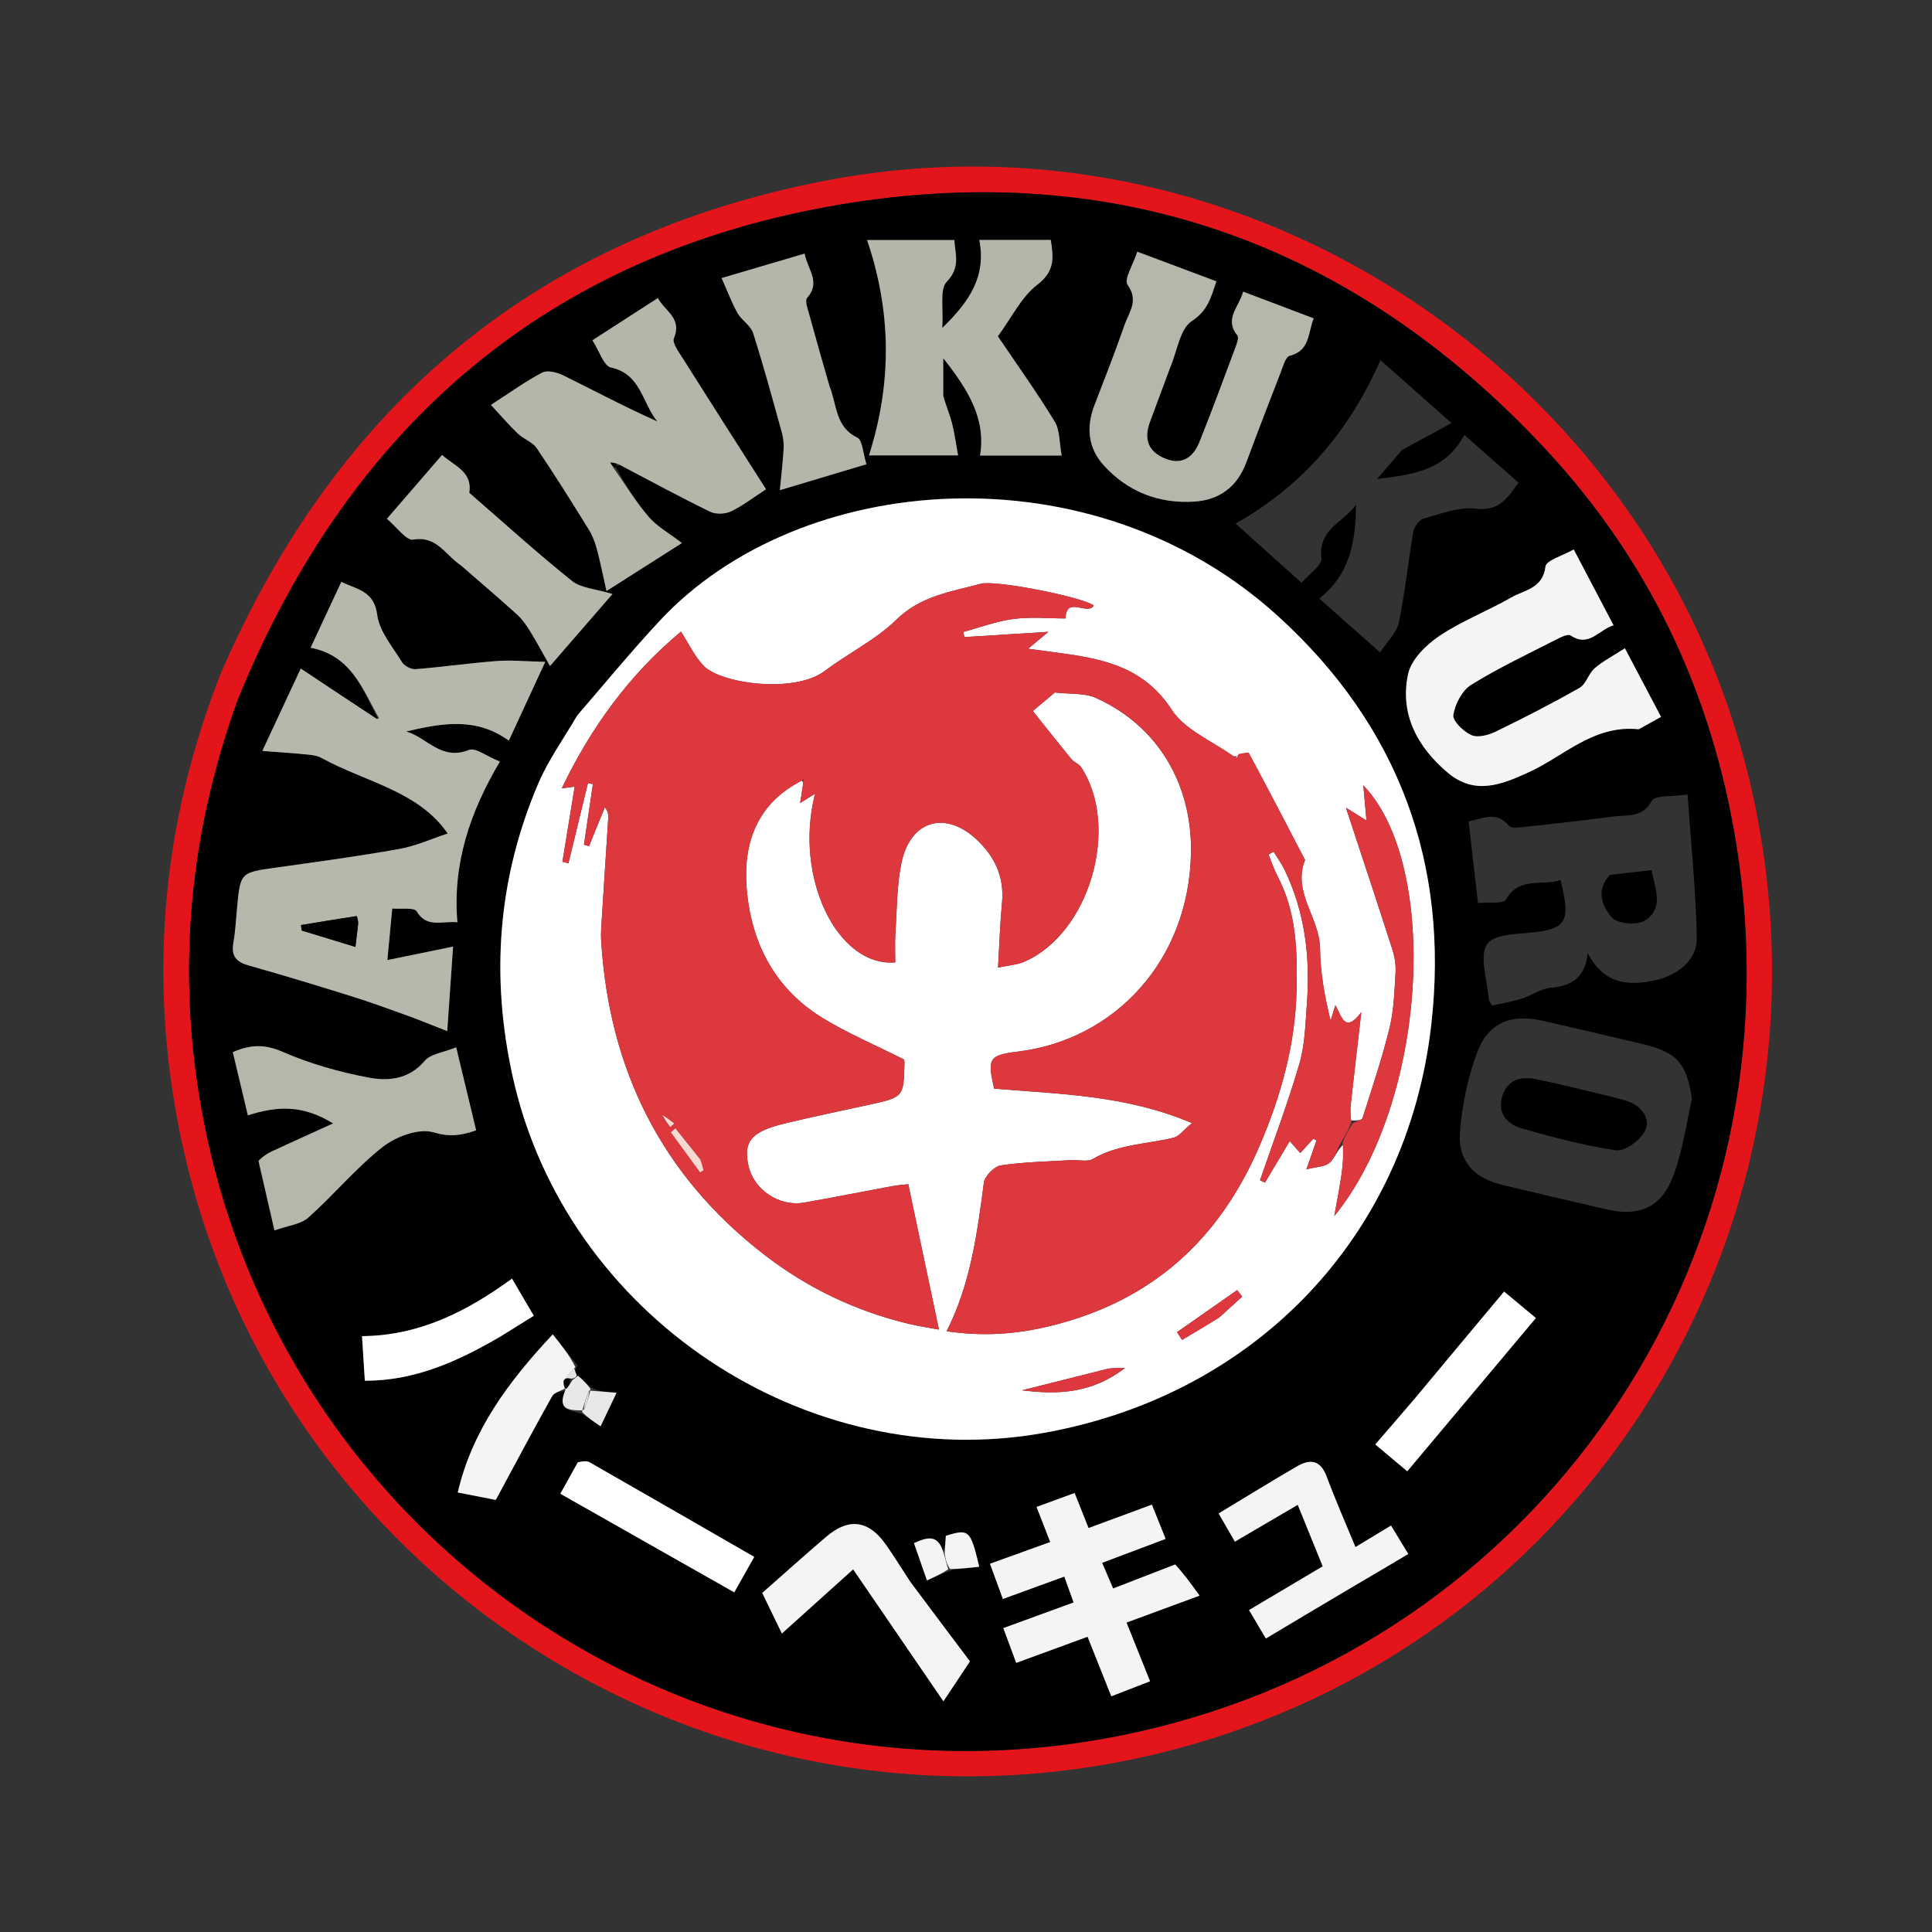 <svg width="448" height="448" viewBox="0 0 448 448" fill="none" xmlns="http://www.w3.org/2000/svg">
<rect x="0" y="0" width="448" height="448" fill="#333333" stroke="none"/>
<g clip-path="url(#clip0_154_133)">
<path d="M51.184 156.177C78.308 93.533 124.74 54.725 191.529 41.872C290.207 22.882 387.48 89.098 407.192 187.85C426.091 282.53 371.346 375.285 279.923 403.483C171.343 436.973 58.483 367.162 40.328 255.081C34.862 221.339 38.532 188.413 51.184 156.177ZM55.008 162.595C43.185 195.437 40.623 228.958 47.901 263.126C68.63 360.432 164.49 423.699 263.677 401.63C356.521 380.973 416.282 293.929 403.248 199.954C398.161 163.276 383.382 130.94 358.197 103.96C313.849 56.45 258.622 36.667 194.776 47.441C127.37 58.816 81.073 98.467 55.008 162.595Z" fill="#E3151B"/>
<path d="M55.155 162.237C81.071 98.469 127.368 58.817 194.775 47.443C258.621 36.669 313.847 56.452 358.195 103.961C383.38 130.942 398.159 163.277 403.247 199.956C416.281 293.931 356.52 380.975 263.676 401.632C164.489 423.7 68.628 360.433 47.899 263.127C40.621 228.959 43.183 195.438 55.155 162.237ZM133.391 318.574C133.359 318.087 133.326 317.601 133.964 316.645C132.068 314.279 130.171 311.912 128.171 309.416C117.779 320.502 109.509 331.707 106.138 346.086C109.91 346.824 113.122 347.451 114.964 347.811C119.509 339.384 123.675 331.532 128.018 323.78C128.519 322.887 130.013 322.55 131.166 322.677C129.131 326.929 131.997 327.031 134.975 327.846C136.305 328.743 137.636 329.639 139.261 330.735C140.564 328.005 141.535 325.971 142.972 322.958C140.407 322.753 138.601 322.608 137.036 321.695C136.026 320.789 135.016 319.884 133.391 318.574ZM221.01 363.996C223.005 363.768 224.999 363.54 227.065 363.304C225.05 354.762 224.679 354.447 219.319 356.14C219.23 357.504 219.141 358.867 218.481 359.818C217.497 355.622 214.925 356.493 211.927 357.823C212.876 360.549 213.787 363.168 214.939 366.476C216.81 365.621 218.493 364.852 221.01 363.996ZM143.878 107.9C150.794 111.519 157.658 115.246 164.673 118.663C165.992 119.305 168.161 119.225 169.505 118.579C172.282 117.246 174.768 115.307 177.628 113.452C170.968 103 164.522 92.935 158.147 82.825C157.283 81.453 155.832 79.459 156.265 78.431C158.228 73.766 154.178 72.174 152.545 69.114C147.355 72.463 142.516 75.586 137.376 78.903C138.96 81.35 139.98 84.85 141.681 85.22C148.686 86.743 148.901 93.491 152.433 97.73C144.979 94.422 137.867 90.63 130.644 87.063C129.208 86.353 126.963 85.763 125.754 86.391C121.848 88.422 118.25 91.047 113.837 93.892C116.191 96.427 118.036 98.597 120.085 100.554C121.412 101.822 123.475 102.481 124.453 103.924C128.647 110.111 132.604 116.461 136.544 122.815C137.395 124.188 137.982 125.781 138.405 127.349C139.198 130.289 139.782 133.285 140.632 137.055C146.87 133.085 151.884 129.894 158.127 125.921C155.126 123.613 152.36 122.104 150.439 119.867C147.441 116.376 145.016 112.392 142.771 108.229C142.903 108.09 143.035 107.951 143.878 107.9ZM86.884 166.43C81.292 162.708 75.7 158.987 69.743 155.022C66.894 161.13 64.205 166.893 60.831 174.125C64.952 174.445 68.089 174.643 71.215 174.955C72.343 175.067 73.574 175.215 74.537 175.746C84.698 181.35 97.042 183.397 103.809 193.275C100.19 194.463 96.48 196.166 92.59 196.861C83.107 198.556 73.55 199.843 64.007 201.181C55.726 202.341 55.723 202.273 54.945 210.793C54.703 213.443 54.56 216.113 54.107 218.729C53.578 221.789 54.871 223.094 57.723 223.895C65.711 226.135 73.648 228.565 81.568 231.039C85.846 232.374 90.063 233.908 94.278 235.434C97.251 236.51 100.175 237.722 103.709 239.103C104.21 231.837 104.602 226.157 105.061 219.502C99.487 220.644 95.008 221.562 89.823 222.624C90.249 218.132 90.572 214.729 90.956 210.675C93.031 210.861 96.016 210.356 96.607 211.319C99.014 215.244 102.284 213.533 106.058 213.85C104.905 200.215 109.046 188.178 115.912 176.602C112.908 175.397 110.27 173.284 108.722 173.902C102.296 176.469 98.997 170.991 94.195 169.618C102.351 167.702 110.377 166.205 117.987 171.747C120.747 165.774 123.207 160.452 126.433 153.47C121.855 153.368 118.504 153.026 115.197 153.278C108.902 153.758 102.64 154.666 96.346 155.166C95.325 155.247 93.76 154.418 93.217 153.536C91.044 150.003 87.983 146.44 87.476 142.594C86.737 136.993 82.863 136.73 79.148 134.925C76.755 140.054 74.541 144.801 72.021 150.203C81.5 152.008 84.06 159.843 87.581 166.586C87.581 166.586 87.581 166.893 86.884 166.43ZM133.658 166.183C130.678 171.337 127.136 176.252 124.816 181.688C115.394 203.761 113.704 226.537 118.965 250.002C131.297 304.994 186.881 342.201 242.177 332.242C291.08 323.434 326.31 286.801 331.889 237.621C336.122 200.303 324.347 168.354 296.384 142.901C253.237 103.626 185.518 109.102 153.063 143.86C146.501 150.887 140.388 158.333 133.658 166.183ZM385.179 226.966C389.87 225.43 393.549 222.219 393.456 217.397C393.243 206.393 392.096 195.406 391.315 184.23C387.645 184.789 383.717 184.373 383.021 185.68C380.823 189.801 377.264 188.89 374.078 189.326C367.154 190.273 360.201 191.02 353.252 191.779C352.134 191.901 350.422 192.119 349.93 191.518C346.997 187.941 343.869 189.843 340.546 190.466C341.29 196.941 341.989 203.028 342.722 209.408C345.188 209.147 348.569 209.666 349.21 208.575C352.413 203.122 357.66 205.524 361.861 204.072C364.078 212.958 363.298 214.906 357.519 215.937C353.14 216.718 346.966 216.197 344.92 218.837C342.868 221.485 344.932 227.33 345.222 231.772C345.24 232.06 345.515 232.33 345.979 233.158C348.127 232.681 350.504 232.312 352.776 231.605C355.068 230.892 357.201 229.281 359.499 229.061C364.214 228.609 367.521 226.969 368.175 221.028C372.118 228.479 377.911 228.858 385.179 226.966ZM218.721 91.416C218.721 89.029 218.721 86.642 218.721 83.047C224.563 90.478 228.643 97.086 227.264 105.635C233.748 105.635 239.631 105.635 246.182 105.635C245.623 102.668 245.8 99.782 244.565 97.757C240.439 90.992 235.809 84.536 231.384 77.979C234.628 73.577 236.837 68.846 240.516 66.044C244.759 62.812 244.244 59.55 243.661 55.643C238.032 55.643 232.797 55.643 227.088 55.643C228.705 64.011 224.927 69.821 218.48 76.061C218.812 71.511 217.823 67.118 219.544 65.318C222.826 61.884 221.451 58.885 221.293 55.667C214.656 55.667 208.429 55.667 201.063 55.667C206.783 72.508 206.792 88.988 201.5 105.598C208.861 105.598 215.217 105.598 222.159 105.598C221.637 102.753 221.328 100.374 220.737 98.067C220.235 96.109 219.405 94.236 218.721 91.416ZM325.136 104.333C328.694 102.396 332.251 100.46 336.587 98.099C330.525 92.732 325.718 88.477 320.106 83.508C312.881 99.94 302.112 112.596 286.513 121.41C292.133 126.456 296.802 130.649 301.81 135.145C303.518 133.123 306.609 131.075 306.415 129.41C305.622 122.613 311.662 121.07 314.428 117.062C314.391 125.407 313.086 133.189 305.915 138.787C310.801 143.119 315.195 147.013 320.016 151.288C321.705 148.703 323.874 146.721 324.36 144.389C325.805 137.457 326.501 130.372 327.713 123.385C327.917 122.211 329.048 120.561 330.069 120.277C334.061 119.167 338.306 117.475 342.222 117.947C347.759 118.615 349.573 115.385 352.129 111.92C347.871 108.171 343.92 104.691 339.558 100.85C335.208 109.059 327.734 110.084 319.333 111.045C321.424 108.619 323.024 106.761 325.136 104.333ZM392.331 254.765C391.046 246.394 388.839 243.971 380.693 242.053C373.092 240.263 365.492 238.469 357.88 236.722C350.446 235.016 345.128 237.069 342.52 244.074C340.355 249.891 339.033 256.218 338.552 262.413C338.023 269.226 341.733 273.162 348.444 274.782C356.517 276.731 364.609 278.603 372.702 280.467C379.83 282.109 385.02 280.11 387.762 273.293C390.021 267.676 390.867 261.491 392.331 254.765ZM380.324 168.942C381.862 168.083 383.4 167.224 385.173 166.234C382.284 160.753 379.609 155.68 376.788 150.329C374.097 152.065 371.74 153.27 369.79 154.948C368.36 156.178 367.804 158.623 366.271 159.498C359.926 163.12 353.409 166.459 346.834 169.65C345.157 170.463 342.685 171.126 341.199 170.465C339.363 169.648 336.789 167.159 337.005 165.782C337.404 163.244 339.052 160.094 341.163 158.785C347.504 154.854 354.306 151.662 360.963 148.248C361.969 147.732 363.58 146.939 364.195 147.349C368.469 150.201 370.651 146.073 374.16 144.993C370.993 138.965 368.021 133.308 364.921 127.408C362.343 128.887 358.542 129.916 358.37 131.375C357.762 136.503 353.49 136.791 350.465 138.531C344.993 141.678 338.984 143.966 333.774 147.468C330.692 149.539 327.24 152.934 326.518 156.286C324.527 165.53 328.638 173.206 335.675 179.15C341.917 184.422 348.027 182.058 354.637 179.01C362.733 175.277 369.584 168.027 380.324 168.942ZM271.431 85.017C272.994 81.375 273.592 76.255 276.354 74.45C280.132 71.983 280.771 68.97 282.064 65.243C275.924 62.942 270.081 60.752 263.727 58.371C262.787 61.291 260.567 64.789 261.466 66.035C264.134 69.733 261.791 72.381 260.791 75.269C258.617 81.549 256.183 87.741 253.789 93.943C251.82 99.04 252.288 103.883 255.946 107.911C261.523 114.052 268.74 116.845 276.977 116.312C282.755 115.938 286.895 112.875 288.982 107.259C291.587 100.25 294.272 93.271 296.984 86.303C297.519 84.928 298.1 82.746 299.058 82.502C303.779 81.301 303.239 77.292 304.622 73.819C299.066 71.718 293.843 69.742 288.257 67.629C287.334 71.205 283.793 73.88 286.924 77.785C287.326 78.286 286.798 79.698 286.461 80.598C283.73 87.913 281.041 95.246 278.129 102.49C276.739 105.949 274.2 107.934 270.238 106.359C266.266 104.779 265.185 101.835 266.641 97.886C268.135 93.834 269.637 89.785 271.431 85.017ZM60.01 269.581C61.182 274.661 62.355 279.741 63.641 285.313C66.738 284.194 69.716 283.921 71.513 282.321C77.436 277.052 82.548 270.813 88.755 265.945C91.829 263.535 97.135 261.566 100.491 262.562C104.253 263.679 106.876 263.338 110.407 262.105C108.863 255.681 107.377 249.501 105.78 242.857C102.813 244.064 99.844 244.368 98.461 246.009C94.816 250.332 90.004 250.733 85.475 249.876C78.666 248.588 71.838 246.657 65.5 243.892C61.399 242.103 58.081 242.191 53.982 243.975C55.115 248.729 56.251 253.492 57.476 258.633C63.997 256.533 70.022 256.035 77.235 260.503C71.806 262.975 67.405 264.957 63.027 266.989C61.933 267.496 60.914 268.163 60.01 269.581ZM272.166 362.92C267.562 364.696 262.957 366.473 258.113 368.342C257.174 366.142 256.415 364.362 255.575 362.391C260.611 360.493 265.361 358.703 270.296 356.843C269.101 353.867 268.086 351.337 267.107 348.898C261.897 350.825 257.255 352.541 252.416 354.33C251.302 351.527 250.283 348.959 249.186 346.198C246.098 347.33 243.244 348.375 240.356 349.433C241.549 352.489 242.509 354.947 243.532 357.567C238.783 359.281 234.292 360.902 229.559 362.61C230.592 365.429 231.547 368.036 232.551 370.778C237.397 369.013 241.996 367.338 246.792 365.591C247.604 367.838 248.252 369.635 248.955 371.584C243.328 373.637 238.082 375.552 232.655 377.532C233.723 380.414 234.679 382.992 235.643 385.594C241.376 383.495 246.615 381.578 252.191 379.537C254.089 384.302 255.841 388.702 257.691 393.348C260.836 392.129 263.741 391.002 266.68 389.862C264.799 385.163 263.047 380.789 261.228 376.244C266.791 374.194 272.003 372.273 278.166 370.002C276.115 367.157 274.477 364.885 272.166 362.92ZM192.21 89.178C190.676 83.741 189.113 78.313 187.63 72.863C187.291 71.614 186.588 69.724 187.145 69.093C190.408 65.394 187.242 62.475 186.575 58.808C180.126 60.709 174.039 62.502 167.332 64.479C168.751 67.658 169.696 70.252 171.039 72.619C171.992 74.298 174.077 75.481 174.631 77.213C177.057 84.804 179.137 92.507 181.271 100.189C181.614 101.426 181.78 102.772 181.71 104.051C181.553 106.961 181.198 109.86 180.839 113.662C188.613 111.334 194.697 109.512 200.919 107.649C200.094 105.074 200.022 102.073 198.788 101.477C193.702 99.019 194.103 94.008 192.21 89.178ZM107.152 131.34C111.418 135.056 115.729 138.722 119.92 142.521C121.107 143.597 122.061 144.987 122.912 146.363C124.435 148.824 125.797 151.384 127.537 154.448C132.703 148.49 136.81 143.754 142.022 137.743C138.172 136.558 134.756 136.409 132.602 134.684C124.454 128.159 116.715 121.122 108.822 114.277C109.598 109.373 105.434 108.11 102.509 105.496C98.188 110.496 94.003 115.338 89.714 120.301C92.035 122.233 94.224 125.408 95.812 125.132C101.308 124.175 103.219 128.677 107.152 131.34ZM210.928 366.538C209.105 363.758 207.352 360.928 205.445 358.206C201.441 352.492 196.835 351.862 191.573 356.362C186.663 360.56 181.858 364.883 176.749 369.378C178.172 372.315 179.675 375.417 181.306 378.783C186.927 373.722 192.287 368.897 197.828 363.908C204.924 374.279 211.629 384.079 218.764 394.507C221.241 390.78 223.194 387.843 224.921 385.246C220.099 378.839 215.702 372.995 210.928 366.538ZM313.579 368.05C317.824 365.53 322.069 363.01 326.557 360.346C325.144 358.02 323.882 355.94 322.554 353.754C319.72 355.467 317.183 357 314.306 358.739C311.994 353.119 309.655 347.834 307.649 342.424C306.224 338.581 303.838 338.224 300.754 340.024C294.754 343.523 288.84 347.168 282.572 350.944C283.801 353.075 285.016 355.182 286.346 357.489C291.236 354.625 295.903 351.891 300.925 348.95C302.887 353.785 304.743 358.358 306.71 363.206C300.863 366.677 295.339 369.955 289.626 373.346C290.942 375.572 292.18 377.666 293.531 379.95C300.114 376.014 306.515 372.187 313.579 368.05ZM133.817 339.391C132.498 341.759 131.18 344.127 129.926 346.379C143.655 354.16 156.849 361.637 170.27 369.244C171.942 366.267 173.462 363.561 174.891 361.017C161.974 353.576 149.365 346.294 136.719 339.079C136.032 338.687 135.024 338.859 133.817 339.391ZM327.969 324.457C324.981 327.913 321.994 331.369 318.902 334.945C321.561 337.175 323.944 339.174 326.322 341.169C336.339 329.232 346.152 317.539 356.151 305.625C353.577 303.484 351.103 301.426 348.777 299.491C341.815 307.815 335.097 315.847 327.969 324.457ZM116.294 309.776C118.752 308.242 121.211 306.708 123.778 305.107C121.893 301.893 120.332 299.231 118.726 296.493C108.106 304.226 97.11 309.735 83.941 309.828C84.17 313.427 84.379 316.701 84.6 320.175C96.242 320.194 106.123 315.696 116.294 309.776Z" fill="black"/>
<path d="M133.863 165.885C140.388 158.334 146.501 150.888 153.063 143.861C185.518 109.102 253.237 103.627 296.384 142.902C324.347 168.355 336.122 200.304 331.889 237.621C326.31 286.802 291.08 323.435 242.177 332.243C186.881 342.202 131.296 304.994 118.965 250.002C113.704 226.537 115.394 203.761 124.816 181.688C127.136 176.253 130.678 171.338 133.863 165.885ZM185.968 180.974C185.968 180.974 185.934 180.933 186.287 181.616C186.058 183.015 185.83 184.415 185.535 186.219C186.789 185.431 187.728 184.841 189.003 184.04C184.009 203.45 194.215 224.313 207.602 223.155C207.602 221.011 207.478 218.736 207.627 216.48C207.986 211.018 207.934 205.454 209.024 200.131C211.046 190.257 219.14 187.863 226.42 194.636C230.672 198.592 232.917 203.342 232.351 209.322C231.9 214.086 231.753 218.878 231.428 224.371C233.784 223.864 235.781 223.756 237.504 223.013C252.625 216.493 259.829 191.77 250.688 177.883C250.188 177.123 249.078 176.788 248.483 176.065C245.385 172.295 242.363 168.463 239.487 164.87C241.881 162.862 243.511 161.495 244.601 160.58C248.099 160.997 251.465 160.64 254.128 161.84C268.6 168.364 276.46 181.942 276.169 197.807C275.709 222.821 258.409 241.143 236.011 243.853C229.21 244.676 228.953 245.507 230.52 252.433C245.629 253.71 261.038 253.896 276.392 260.429C274.32 262.135 273.375 263.515 272.166 263.808C265.892 265.332 259.258 265.316 253.42 268.746C252.16 269.486 250.149 268.91 248.488 269.01C243.016 269.341 237.505 269.426 232.103 270.232C230.566 270.462 228.347 272.696 228.145 274.234C226.596 286.035 225.037 297.79 219.508 308.697C227.885 309.906 235.414 309.455 243.479 307.491C267.155 301.727 282.788 287.413 292.117 265.602C297.008 254.169 300.375 242.259 300.65 229.642C300.847 220.585 300.657 211.652 296.325 203.351C295.46 201.695 294.862 199.899 294.142 198.167C294.538 197.945 294.935 197.723 295.331 197.5C296.181 198.886 297.156 200.211 297.86 201.667C302.632 211.534 303.851 222.028 303.041 232.813C302.693 237.447 302.602 242.232 301.317 246.634C298.652 255.763 295.268 264.681 292.18 273.686C292.563 273.864 292.946 274.042 293.33 274.22C295.205 271.074 297.08 267.928 299.061 264.605C300.095 265.771 300.797 266.561 301.517 267.373C302.65 266.124 303.592 265.086 304.533 264.048C304.78 264.181 305.026 264.315 305.273 264.448C304.655 266.223 304.037 267.998 302.939 271.153C305.205 270.57 307.168 270.596 308.283 269.637C309.556 268.541 310.074 266.568 311.738 265.173C311.523 267.579 311.41 270 311.067 272.387C310.605 275.599 309.965 278.786 309.401 281.983C330.841 255.795 334.086 200.813 316.133 182.116C316.369 184.736 316.594 187.239 316.866 190.262C315.078 189.15 313.997 188.478 312.1 187.299C315.92 198.913 319.454 209.52 322.865 220.167C323.411 221.87 323.711 223.768 323.602 225.544C323.339 229.834 323.228 234.217 322.215 238.358C320.489 245.415 318.152 252.325 315.948 259.258C315.791 259.75 314.622 259.919 313.224 259.788C313.206 258.657 313.068 257.513 313.19 256.398C313.984 249.16 314.835 241.929 315.667 234.695C311.733 239.977 311.006 235.283 309.643 233.103C309.231 234.449 308.89 235.567 308.548 236.685C307.142 231.018 306.152 225.468 306.097 219.908C306.028 212.834 299.629 206.921 302.614 199.411C298.306 191.146 294.019 182.869 289.604 174.662C289.446 174.369 288.018 174.758 286.818 175.203C286.71 175.339 286.601 175.474 285.88 175.311C281.046 171.8 274.731 169.251 271.693 164.574C265.643 155.259 256.919 152.995 247.227 151.631C244.521 151.25 241.811 150.894 238.399 150.43C240.095 149.015 241.051 148.218 243.099 146.51C235.663 146.977 229.647 147.355 223.632 147.733C223.537 147.336 223.442 146.938 223.347 146.541C227.241 145.498 231.081 144.037 235.043 143.526C239.102 143.003 243.28 143.41 247.075 143.41C247.229 138.015 252.282 142.883 253.629 140.391C250.931 138.438 230.874 134.433 227.409 135.368C220.526 137.225 213.499 138.16 207.837 143.71C203.051 148.403 196.697 151.455 191.284 155.558C184.237 160.898 167.133 158.559 163.124 154.355C161.059 152.19 159.747 149.309 157.907 146.462C146.021 156.353 137.082 168.588 130.268 182.797C131.222 182.674 132.098 182.561 133.259 182.411C132.304 188.265 131.361 194.042 130.418 199.82C130.882 199.941 131.346 200.063 131.809 200.185C133.317 193.989 134.825 187.792 136.333 181.596C136.717 181.672 137.101 181.749 137.485 181.825C136.794 186.505 136.103 191.184 135.412 195.864C135.8 195.985 136.188 196.107 136.575 196.228C137.799 193.219 139.022 190.211 140.246 187.202C140.973 188.095 141.096 188.839 141.05 189.573C140.514 198.129 139.946 206.683 139.406 215.24C139.344 216.235 139.348 217.241 139.409 218.237C141.249 247.999 153.373 272.464 177.085 290.84C187.201 298.68 198.553 304.109 211.043 307.052C213.055 307.526 215.109 307.822 217.729 308.309C215.255 296.592 212.942 285.637 210.611 274.601C208.991 274.787 207.997 274.841 207.027 275.021C200.16 276.297 193.31 277.671 186.429 278.868C180.692 279.867 174.805 275.89 173.567 270.368C172.303 264.735 174.156 262.414 181.853 260.544C188.317 258.973 194.836 257.634 201.335 256.212C209.556 254.414 209.564 254.422 209.731 246.408C209.741 245.945 209.549 245.479 209.588 245.667C202.934 242.307 196.476 239.593 190.587 235.956C179.416 229.058 174.031 218.224 173.111 205.554C172.354 195.132 175.811 186.098 185.968 180.974ZM256.723 317.44C250.145 319.089 243.566 320.738 236.988 322.387C245.231 323.431 253.137 323.154 260.868 317.212C258.975 317.212 258.227 317.212 256.723 317.44ZM282.838 305.398C284.574 303.817 286.309 302.237 288.045 300.656C287.655 300.158 287.265 299.659 286.875 299.161C282.228 302.409 277.581 305.656 272.935 308.903C273.322 309.505 273.709 310.106 274.096 310.707C276.823 309.09 279.55 307.473 282.838 305.398Z" fill="white"/>
<path d="M87.886 166.54C84.061 159.844 81.501 152.009 72.022 150.204C74.542 144.802 76.756 140.055 79.149 134.926C82.864 136.731 86.738 136.994 87.477 142.595C87.984 146.44 91.045 150.003 93.218 153.537C93.761 154.419 95.326 155.248 96.347 155.167C102.641 154.667 108.903 153.759 115.198 153.279C118.505 153.027 121.856 153.369 126.434 153.47C123.208 160.453 120.748 165.775 117.988 171.748C110.378 166.206 102.352 167.703 94.196 169.619C98.998 170.992 102.297 176.469 108.723 173.903C110.271 173.285 112.91 175.398 115.913 176.603C109.047 188.179 104.906 200.216 106.059 213.851C102.285 213.534 99.015 215.245 96.608 211.319C96.017 210.356 93.032 210.862 90.957 210.675C90.573 214.73 90.25 218.133 89.824 222.625C95.009 221.562 99.488 220.645 105.062 219.503C104.603 226.158 104.211 231.838 103.71 239.104C100.177 237.723 97.252 236.511 94.279 235.435C90.064 233.909 85.847 232.375 81.57 231.039C73.649 228.566 65.713 226.136 57.724 223.895C54.872 223.095 53.579 221.79 54.108 218.729C54.561 216.114 54.704 213.444 54.946 210.794C55.724 202.274 55.727 202.342 64.008 201.181C73.551 199.844 83.109 198.557 92.591 196.862C96.481 196.167 100.191 194.464 103.811 193.276C97.043 183.398 84.699 181.351 74.539 175.747C73.575 175.216 72.344 175.068 71.216 174.956C68.09 174.644 64.953 174.446 60.833 174.126C64.206 166.894 66.895 161.131 69.744 155.023C75.701 158.988 81.293 162.709 87.268 166.63C87.65 166.828 87.886 166.54 87.886 166.54ZM83.09 213.749C82.961 213.289 82.771 212.418 82.712 212.427C78.4 213.075 74.099 213.793 69.797 214.506C69.85 214.928 69.903 215.351 69.956 215.774C73.968 216.998 77.981 218.223 82.418 219.577C82.675 217.487 82.853 216.051 83.09 213.749Z" fill="#B7B7AB"/>
<path d="M142.352 108.617C145.019 112.392 147.444 116.375 150.442 119.867C152.363 122.103 155.129 123.613 158.13 125.92C151.887 129.893 146.873 133.084 140.635 137.054C139.785 133.285 139.2 130.288 138.408 127.349C137.985 125.78 137.398 124.187 136.547 122.815C132.607 116.46 128.65 110.11 124.456 103.924C123.478 102.48 121.415 101.821 120.088 100.554C118.039 98.597 116.194 96.427 113.84 93.891C118.253 91.046 121.851 88.421 125.757 86.391C126.966 85.762 129.211 86.353 130.647 87.062C137.87 90.629 144.982 94.421 152.435 97.73C148.904 93.49 148.689 86.742 141.684 85.219C139.983 84.849 138.963 81.349 137.379 78.902C142.519 75.585 147.358 72.463 152.548 69.113C154.181 72.173 158.23 73.766 156.268 78.431C155.835 79.459 157.286 81.453 158.15 82.824C164.525 92.935 170.971 103 177.631 113.451C174.771 115.307 172.285 117.246 169.508 118.579C168.163 119.224 165.995 119.305 164.676 118.662C157.661 115.246 150.797 111.519 143.379 107.616C142.431 107.313 141.984 107.293 141.538 107.273C141.809 107.721 142.08 108.169 142.352 108.617Z" fill="#B6B5AA"/>
<path d="M218.724 91.869C219.408 94.234 220.238 96.107 220.74 98.065C221.332 100.372 221.64 102.751 222.162 105.596C215.22 105.596 208.864 105.596 201.503 105.596C206.795 88.986 206.786 72.506 201.066 55.664C208.432 55.664 214.659 55.664 221.296 55.664C221.454 58.883 222.829 61.882 219.547 65.316C217.826 67.116 218.815 71.509 218.483 76.059C224.93 69.819 228.708 64.009 227.091 55.641C232.8 55.641 238.035 55.641 243.664 55.641C244.247 59.547 244.762 62.81 240.519 66.042C236.84 68.844 234.631 73.575 231.387 77.977C235.812 84.534 240.443 90.99 244.568 97.755C245.803 99.78 245.626 102.666 246.185 105.633C239.635 105.633 233.751 105.633 227.267 105.633C228.646 97.084 224.566 90.476 218.724 83.045C218.724 86.64 218.724 89.027 218.724 91.869Z" fill="#B6B5AA"/>
<path d="M379.98 169.11C369.584 168.026 362.733 175.275 354.637 179.008C348.026 182.056 341.916 184.421 335.675 179.149C328.638 173.205 324.527 165.529 326.518 156.284C327.239 152.932 330.692 149.538 333.774 147.466C338.984 143.964 344.992 141.676 350.464 138.529C353.49 136.79 357.762 136.502 358.369 131.373C358.542 129.915 362.342 128.886 364.921 127.406C368.021 133.307 370.993 138.964 374.16 144.992C370.651 146.072 368.469 150.2 364.194 147.348C363.58 146.938 361.969 147.731 360.962 148.247C354.306 151.661 347.503 154.853 341.162 158.784C339.052 160.092 337.404 163.242 337.005 165.78C336.788 167.158 339.362 169.647 341.198 170.463C342.685 171.125 345.157 170.462 346.833 169.649C353.409 166.458 359.925 163.118 366.27 159.496C367.803 158.621 368.36 156.176 369.789 154.947C371.74 153.269 374.097 152.063 376.788 150.327C379.609 155.679 382.284 160.752 385.173 166.233C383.399 167.223 381.862 168.082 379.98 169.11Z" fill="#F3F4F4"/>
<path d="M271.287 85.376C269.64 89.785 268.138 93.834 266.644 97.886C265.188 101.835 266.269 104.78 270.242 106.359C274.203 107.935 276.742 105.949 278.132 102.49C281.044 95.247 283.734 87.913 286.464 80.598C286.801 79.698 287.329 78.286 286.927 77.785C283.797 73.88 287.337 71.205 288.26 67.63C293.846 69.743 299.069 71.718 304.625 73.819C303.242 77.292 303.782 81.302 299.061 82.502C298.103 82.746 297.522 84.929 296.987 86.303C294.275 93.271 291.59 100.251 288.985 107.26C286.898 112.875 282.758 115.938 276.98 116.312C268.743 116.846 261.526 114.053 255.949 107.912C252.291 103.883 251.823 99.041 253.792 93.943C256.187 87.741 258.62 81.549 260.794 75.269C261.794 72.381 264.137 69.734 261.469 66.036C260.57 64.789 262.79 61.292 263.73 58.371C270.084 60.752 275.927 62.942 282.068 65.243C280.775 68.971 280.135 71.983 276.358 74.45C273.595 76.255 272.997 81.375 271.287 85.376Z" fill="#B7B6AB"/>
<path d="M59.938 269.17C60.917 268.164 61.936 267.497 63.029 266.989C67.408 264.958 71.809 262.976 77.237 260.503C70.025 256.036 63.999 256.534 57.479 258.634C56.253 253.493 55.118 248.73 53.984 243.976C58.084 242.192 61.401 242.104 65.503 243.893C71.84 246.658 78.669 248.588 85.478 249.877C90.006 250.734 94.818 250.333 98.463 246.01C99.847 244.369 102.815 244.065 105.783 242.858C107.38 249.502 108.866 255.682 110.41 262.106C106.879 263.339 104.256 263.68 100.494 262.563C97.138 261.567 91.831 263.536 88.758 265.946C82.551 270.814 77.439 277.053 71.516 282.322C69.718 283.922 66.74 284.195 63.644 285.314C62.358 279.742 61.185 274.662 59.938 269.17Z" fill="#B7B6AB"/>
<path d="M272.502 362.768C274.476 364.886 276.114 367.157 278.166 370.002C272.003 372.274 266.791 374.195 261.227 376.245C263.047 380.79 264.798 385.164 266.68 389.863C263.741 391.003 260.835 392.129 257.691 393.349C255.841 388.703 254.088 384.303 252.191 379.537C246.614 381.579 241.376 383.496 235.643 385.595C234.678 382.992 233.723 380.415 232.655 377.533C238.082 375.553 243.328 373.638 248.955 371.585C248.252 369.636 247.603 367.839 246.792 365.591C241.996 367.338 237.397 369.014 232.55 370.779C231.546 368.037 230.591 365.43 229.559 362.611C234.292 360.903 238.783 359.282 243.532 357.568C242.509 354.947 241.549 352.49 240.356 349.434C243.244 348.376 246.097 347.331 249.185 346.199C250.282 348.96 251.302 351.527 252.416 354.331C257.254 352.542 261.897 350.825 267.107 348.899C268.086 351.338 269.101 353.868 270.295 356.843C265.36 358.704 260.61 360.494 255.575 362.392C256.415 364.363 257.174 366.143 258.112 368.343C262.957 366.474 267.561 364.697 272.502 362.768Z" fill="#F4F4F4"/>
<path d="M192.355 89.554C194.104 94.008 193.703 99.019 198.788 101.477C200.023 102.073 200.095 105.074 200.919 107.649C194.697 109.512 188.613 111.334 180.839 113.663C181.198 109.861 181.553 106.961 181.711 104.051C181.78 102.773 181.615 101.426 181.271 100.19C179.137 92.507 177.058 84.804 174.631 77.213C174.078 75.481 171.992 74.298 171.04 72.62C169.696 70.252 168.752 67.658 167.332 64.479C174.04 62.503 180.126 60.709 186.575 58.809C187.243 62.475 190.408 65.394 187.145 69.093C186.589 69.724 187.291 71.614 187.631 72.863C189.114 78.313 190.677 83.742 192.355 89.554Z" fill="#B6B5AA"/>
<path d="M106.883 131.105C103.22 128.676 101.309 124.175 95.812 125.132C94.225 125.408 92.036 122.233 89.715 120.301C94.004 115.338 98.189 110.496 102.51 105.496C105.435 108.11 109.599 109.373 108.823 114.277C116.716 121.122 124.455 128.158 132.603 134.684C134.757 136.409 138.173 136.558 142.023 137.743C136.811 143.754 132.704 148.49 127.538 154.448C125.798 151.384 124.436 148.824 122.913 146.362C122.062 144.986 121.108 143.596 119.921 142.52C115.73 138.722 111.419 135.056 106.883 131.105Z" fill="#B7B7AB"/>
<path d="M211.118 366.846C215.703 372.996 220.101 378.84 224.922 385.247C223.196 387.844 221.243 390.781 218.765 394.508C211.63 384.08 204.926 374.28 197.83 363.909C192.288 368.898 186.928 373.723 181.307 378.784C179.676 375.418 178.173 372.316 176.75 369.379C181.86 364.884 186.664 360.561 191.574 356.363C196.837 351.863 201.442 352.493 205.446 358.207C207.353 360.929 209.107 363.759 211.118 366.846Z" fill="#F3F4F4"/>
<path d="M313.25 368.202C306.517 372.184 300.116 376.012 293.533 379.947C292.182 377.663 290.944 375.569 289.628 373.343C295.341 369.952 300.865 366.674 306.712 363.203C304.745 358.356 302.889 353.782 300.927 348.947C295.905 351.889 291.238 354.622 286.349 357.486C285.018 355.179 283.803 353.072 282.574 350.941C288.842 347.165 294.757 343.52 300.756 340.021C303.841 338.222 306.226 338.579 307.651 342.421C309.657 347.831 311.996 353.117 314.308 358.736C317.186 356.997 319.722 355.464 322.556 353.751C323.884 355.938 325.147 358.017 326.559 360.343C322.071 363.007 317.826 365.527 313.25 368.202Z" fill="#F3F4F4"/>
<path d="M133.991 339.078C135.024 338.858 136.032 338.686 136.719 339.077C149.365 346.292 161.974 353.574 174.891 361.016C173.462 363.559 171.942 366.266 170.27 369.242C156.849 361.636 143.655 354.158 129.926 346.377C131.18 344.125 132.498 341.757 133.991 339.078Z" fill="white"/>
<path d="M328.174 324.169C335.097 315.848 341.815 307.816 348.777 299.492C351.103 301.427 353.577 303.485 356.151 305.626C346.152 317.54 336.339 329.233 326.322 341.169C323.944 339.175 321.561 337.176 318.902 334.946C321.994 331.37 324.981 327.914 328.174 324.169Z" fill="white"/>
<path d="M115.981 309.961C106.123 315.695 96.243 320.193 84.6 320.174C84.379 316.7 84.171 313.426 83.941 309.827C97.11 309.734 108.106 304.225 118.727 296.492C120.332 299.23 121.893 301.892 123.778 305.106C121.212 306.707 118.753 308.241 115.981 309.961Z" fill="white"/>
<path d="M131.049 321.954C130.016 322.548 128.522 322.885 128.021 323.778C123.677 331.53 119.512 339.382 114.966 347.81C113.124 347.45 109.913 346.822 106.141 346.085C109.512 331.705 117.782 320.5 128.174 309.414C130.174 311.911 132.07 314.277 133.429 317.027C132.24 318.182 131.587 318.954 130.734 320.143C130.669 321.051 130.805 321.54 130.983 322.032C131.025 322.034 131.049 321.954 131.049 321.954Z" fill="#F4F4F4"/>
<path d="M219.055 360.229C219.143 358.866 219.232 357.502 219.322 356.139C224.681 354.446 225.051 354.761 227.067 363.303C225.001 363.539 223.007 363.767 220.303 363.836C219.415 362.527 219.235 361.378 219.055 360.229Z" fill="#F3F4F4"/>
<path d="M218.77 360.022C219.236 361.378 219.416 362.527 219.888 363.878C218.496 364.85 216.812 365.619 214.942 366.474C213.79 363.166 212.879 360.547 211.93 357.821C214.928 356.491 217.5 355.62 218.77 360.022Z" fill="#F3F4F4"/>
<path d="M136.798 322.464C138.604 322.608 140.409 322.753 142.975 322.958C141.537 325.971 140.566 328.005 139.264 330.735C137.638 329.64 136.307 328.743 134.988 327.424C135 327 135.089 326.904 135.409 326.888C136.129 325.357 136.528 323.843 136.892 322.359C136.855 322.389 136.798 322.464 136.798 322.464Z" fill="#E8E8E9"/>
<path d="M134.956 327.046C132.001 327.029 129.134 326.928 131.11 322.314C131.05 321.954 131.026 322.034 131.358 322.02C131.986 321.329 132.282 320.651 132.814 319.952C133.37 319.612 133.69 319.294 134.01 318.977C135.02 319.882 136.029 320.787 136.919 322.078C136.799 322.462 136.856 322.388 136.596 322.476C135.921 324.01 135.505 325.456 135.09 326.902C135.09 326.902 135.001 326.998 134.956 327.046Z" fill="#E8E8E9"/>
<path d="M133.7 318.775C133.688 319.294 133.368 319.612 132.432 319.685C131.522 319.536 131.228 319.631 130.934 319.726C131.586 318.954 132.238 318.183 133.093 317.262C133.328 317.599 133.36 318.086 133.7 318.775Z" fill="#E4E4E5"/>
<path d="M310.922 264.974C310.076 266.566 309.558 268.539 308.285 269.635C307.17 270.594 305.207 270.568 302.941 271.151C304.039 267.996 304.657 266.221 305.275 264.446C305.028 264.313 304.782 264.179 304.535 264.046C303.594 265.084 302.652 266.122 301.519 267.371C300.799 266.56 300.097 265.769 299.062 264.603C297.082 267.926 295.206 271.072 293.331 274.218C292.948 274.04 292.565 273.862 292.181 273.684C295.27 264.679 298.654 255.761 301.319 246.633C302.604 242.231 302.695 237.445 303.043 232.812C303.853 222.027 302.633 211.532 297.862 201.665C297.158 200.209 296.183 198.884 295.333 197.498C294.936 197.721 294.54 197.943 294.144 198.165C294.864 199.897 295.462 201.693 296.326 203.35C300.659 211.65 300.848 220.583 300.651 229.64C300.377 242.257 297.01 254.167 292.119 265.601C282.789 287.411 267.157 301.725 243.481 307.489C235.416 309.453 227.887 309.904 219.509 308.696C225.039 297.788 226.598 286.033 228.147 274.232C228.349 272.694 230.568 270.46 232.104 270.23C237.507 269.424 243.018 269.339 248.49 269.008C250.151 268.908 252.162 269.484 253.422 268.744C259.26 265.314 265.894 265.33 272.168 263.806C273.377 263.513 274.322 262.133 276.394 260.428C261.039 253.894 245.631 253.708 230.521 252.431C228.955 245.505 229.212 244.674 236.013 243.851C258.41 241.141 275.711 222.82 276.171 197.805C276.462 181.94 268.601 168.362 254.13 161.839C251.466 160.638 248.101 160.995 244.603 160.578C243.513 161.493 241.883 162.86 239.489 164.868C242.364 168.461 245.387 172.293 248.485 176.063C249.079 176.786 250.19 177.121 250.69 177.881C259.831 191.768 252.627 216.491 237.506 223.011C235.783 223.754 233.786 223.862 231.43 224.369C231.754 218.876 231.902 214.084 232.353 209.321C232.918 203.34 230.673 198.59 226.422 194.634C219.142 187.861 211.048 190.255 209.025 200.13C207.935 205.452 207.988 211.016 207.628 216.478C207.48 218.735 207.604 221.009 207.604 223.153C194.217 224.311 184.011 203.448 189.005 184.038C187.73 184.839 186.791 185.429 185.537 186.217C185.832 184.413 186.06 183.014 186.237 181.32C186.186 181.027 186.307 180.667 186.307 180.667L186 181.017C175.813 186.096 172.356 195.13 173.113 205.552C174.033 218.222 179.417 229.057 190.589 235.954C196.478 239.591 202.936 242.305 209.59 245.665C209.551 245.477 209.743 245.944 209.733 246.406C209.565 254.42 209.558 254.412 201.337 256.21C194.838 257.633 188.318 258.971 181.855 260.542C174.158 262.412 172.305 264.733 173.568 270.366C174.806 275.888 180.693 279.865 186.431 278.866C193.312 277.669 200.161 276.295 207.028 275.02C207.999 274.839 208.992 274.785 210.613 274.599C212.944 285.635 215.257 296.59 217.731 308.307C215.111 307.82 213.057 307.524 211.045 307.05C198.555 304.107 187.203 298.679 177.087 290.839C153.375 272.462 141.251 247.997 139.411 218.235C139.349 217.239 139.345 216.233 139.408 215.238C139.948 206.682 140.515 198.127 141.051 189.571C141.097 188.837 140.975 188.093 140.247 187.201C139.024 190.209 137.801 193.218 136.577 196.226C136.189 196.105 135.801 195.984 135.414 195.862C136.105 191.183 136.796 186.503 137.487 181.823C137.103 181.747 136.719 181.67 136.335 181.594C134.827 187.79 133.319 193.987 131.811 200.183C131.347 200.061 130.883 199.94 130.419 199.818C131.362 194.041 132.305 188.263 133.261 182.409C132.1 182.559 131.224 182.672 130.27 182.795C137.084 168.586 146.023 156.351 157.909 146.46C159.749 149.308 161.061 152.189 163.125 154.353C167.135 158.557 184.239 160.896 191.285 155.556C196.699 151.453 203.053 148.401 207.839 143.709C213.501 138.158 220.527 137.223 227.411 135.366C230.876 134.431 250.932 138.437 253.63 140.389C252.284 142.881 247.231 138.014 247.077 143.409C243.282 143.409 239.103 143.001 235.045 143.524C231.083 144.035 227.243 145.496 223.349 146.539C223.444 146.937 223.539 147.334 223.634 147.731C229.649 147.353 235.664 146.975 243.101 146.508C241.053 148.216 240.097 149.014 238.401 150.429C241.813 150.892 244.523 151.248 247.229 151.629C256.921 152.993 265.645 155.257 271.695 164.572C274.733 169.249 281.048 171.798 286.387 175.582C286.99 175.512 287.086 175.17 287.183 174.828C288.019 174.757 289.448 174.367 289.606 174.66C294.021 182.868 298.308 191.144 302.616 199.409C299.631 206.919 306.029 212.832 306.099 219.906C306.153 225.466 307.144 231.016 308.55 236.683C308.891 235.565 309.233 234.447 309.645 233.101C311.008 235.282 311.734 239.975 315.669 234.693C314.837 241.927 313.986 249.158 313.192 256.396C313.07 257.512 313.208 258.656 313.363 260.217C312.641 262.089 311.781 263.531 310.922 264.974ZM162.107 268.512C160.279 266.226 158.45 263.94 156.622 261.654C156.263 261.955 155.904 262.256 155.545 262.557C157.808 265.651 160.07 268.746 162.333 271.84C162.605 271.681 162.876 271.522 163.148 271.364C162.957 270.601 162.766 269.839 162.107 268.512ZM153.603 258.909C154.211 259.729 154.819 260.55 155.427 261.37C155.739 261.087 156.051 260.804 156.363 260.521C155.427 259.787 154.49 259.053 153.603 258.909Z" fill="#DC383D"/>
<path d="M311.33 265.072C311.78 263.531 312.64 262.089 313.712 260.441C314.623 259.917 315.792 259.747 315.949 259.255C318.153 252.323 320.49 245.413 322.216 238.355C323.229 234.215 323.34 229.831 323.603 225.541C323.712 223.765 323.412 221.868 322.866 220.164C319.455 209.518 315.921 198.911 312.101 187.296C313.998 188.476 315.079 189.148 316.867 190.26C316.595 187.236 316.37 184.734 316.134 182.113C334.087 200.81 330.842 255.792 309.402 281.981C309.966 278.783 310.606 275.597 311.068 272.385C311.411 269.997 311.524 267.577 311.33 265.072Z" fill="#DC383D"/>
<path d="M257.102 317.325C258.227 317.211 258.975 317.211 260.868 317.211C253.138 323.152 245.231 323.43 236.988 322.386C243.567 320.737 250.145 319.088 257.102 317.325Z" fill="#DC383D"/>
<path d="M282.56 305.626C279.553 307.472 276.825 309.089 274.098 310.706C273.711 310.105 273.324 309.504 272.938 308.903C277.584 305.655 282.231 302.408 286.877 299.16C287.267 299.658 287.657 300.157 288.048 300.655C286.312 302.236 284.576 303.816 282.56 305.626Z" fill="#DC383D"/>
<path d="M83.06 214.181C82.853 216.05 82.676 217.486 82.418 219.576C77.981 218.222 73.968 216.997 69.956 215.773C69.903 215.35 69.85 214.927 69.797 214.505C74.099 213.792 78.401 213.074 82.713 212.426C82.771 212.417 82.962 213.288 83.06 214.181Z" fill="black"/>
<path d="M87.734 166.56C87.886 166.537 87.65 166.825 87.616 166.858C87.582 166.891 87.582 166.583 87.734 166.56Z" fill="#B7B6AB"/>
<path d="M142.561 108.423C142.078 108.169 141.806 107.721 141.535 107.273C141.982 107.294 142.429 107.314 143.021 107.573C143.035 107.951 142.904 108.09 142.561 108.423Z" fill="black"/>
<path d="M373.336 202.86C376.698 202.489 379.646 202.15 382.984 201.766C383.771 206.098 385.973 210.658 381.345 213.502C379.53 214.617 375.055 214.218 373.775 212.764C371.572 210.259 369.894 206.449 373.336 202.86Z" fill="black"/>
<path d="M374.35 254.474C375.999 254.979 377.347 255.208 378.504 255.807C381.444 257.329 382.862 260.162 381.121 262.806C379.825 264.774 376.63 267.032 374.648 266.732C367.3 265.622 360.044 263.715 352.878 261.67C349.706 260.764 347.264 258.391 348.254 254.535C349.279 250.545 352.419 249.491 356.026 250.217C362.04 251.427 367.987 252.966 374.35 254.474Z" fill="black"/>
<path d="M130.734 320.144C131.229 319.631 131.524 319.536 132.198 319.707C132.281 320.652 131.986 321.329 131.316 322.018C130.805 321.541 130.669 321.051 130.734 320.144Z" fill="black"/>
<path d="M135.406 326.885C135.502 325.456 135.917 324.01 136.629 322.445C136.525 323.841 136.126 325.355 135.406 326.885Z" fill="#E4E4E5"/>
<path d="M162.339 268.797C162.764 269.841 162.955 270.604 163.146 271.366C162.874 271.525 162.603 271.683 162.331 271.842C160.068 268.748 157.806 265.654 155.543 262.56C155.902 262.259 156.261 261.957 156.619 261.656C158.448 263.942 160.277 266.228 162.339 268.797Z" fill="#F8D9D0"/>
<path d="M153.578 258.613C154.49 259.052 155.426 259.786 156.363 260.52C156.051 260.803 155.739 261.086 155.427 261.369C154.819 260.549 154.211 259.729 153.578 258.613Z" fill="#F8D9D0"/>
<path d="M287.003 175.016C287.088 175.171 286.991 175.513 286.695 175.732C286.605 175.473 286.713 175.338 287.003 175.016Z" fill="white"/>
<path d="M185.985 180.995C186 181.017 186.306 180.668 186.306 180.668C186.306 180.668 186.185 181.028 186.06 180.98C185.936 180.932 185.969 180.973 185.985 180.995Z" fill="#191616"/>
</g>
<defs>
<clipPath id="clip0_154_133">
<rect width="448" height="448" fill="white"/>
</clipPath>
</defs>
</svg>

